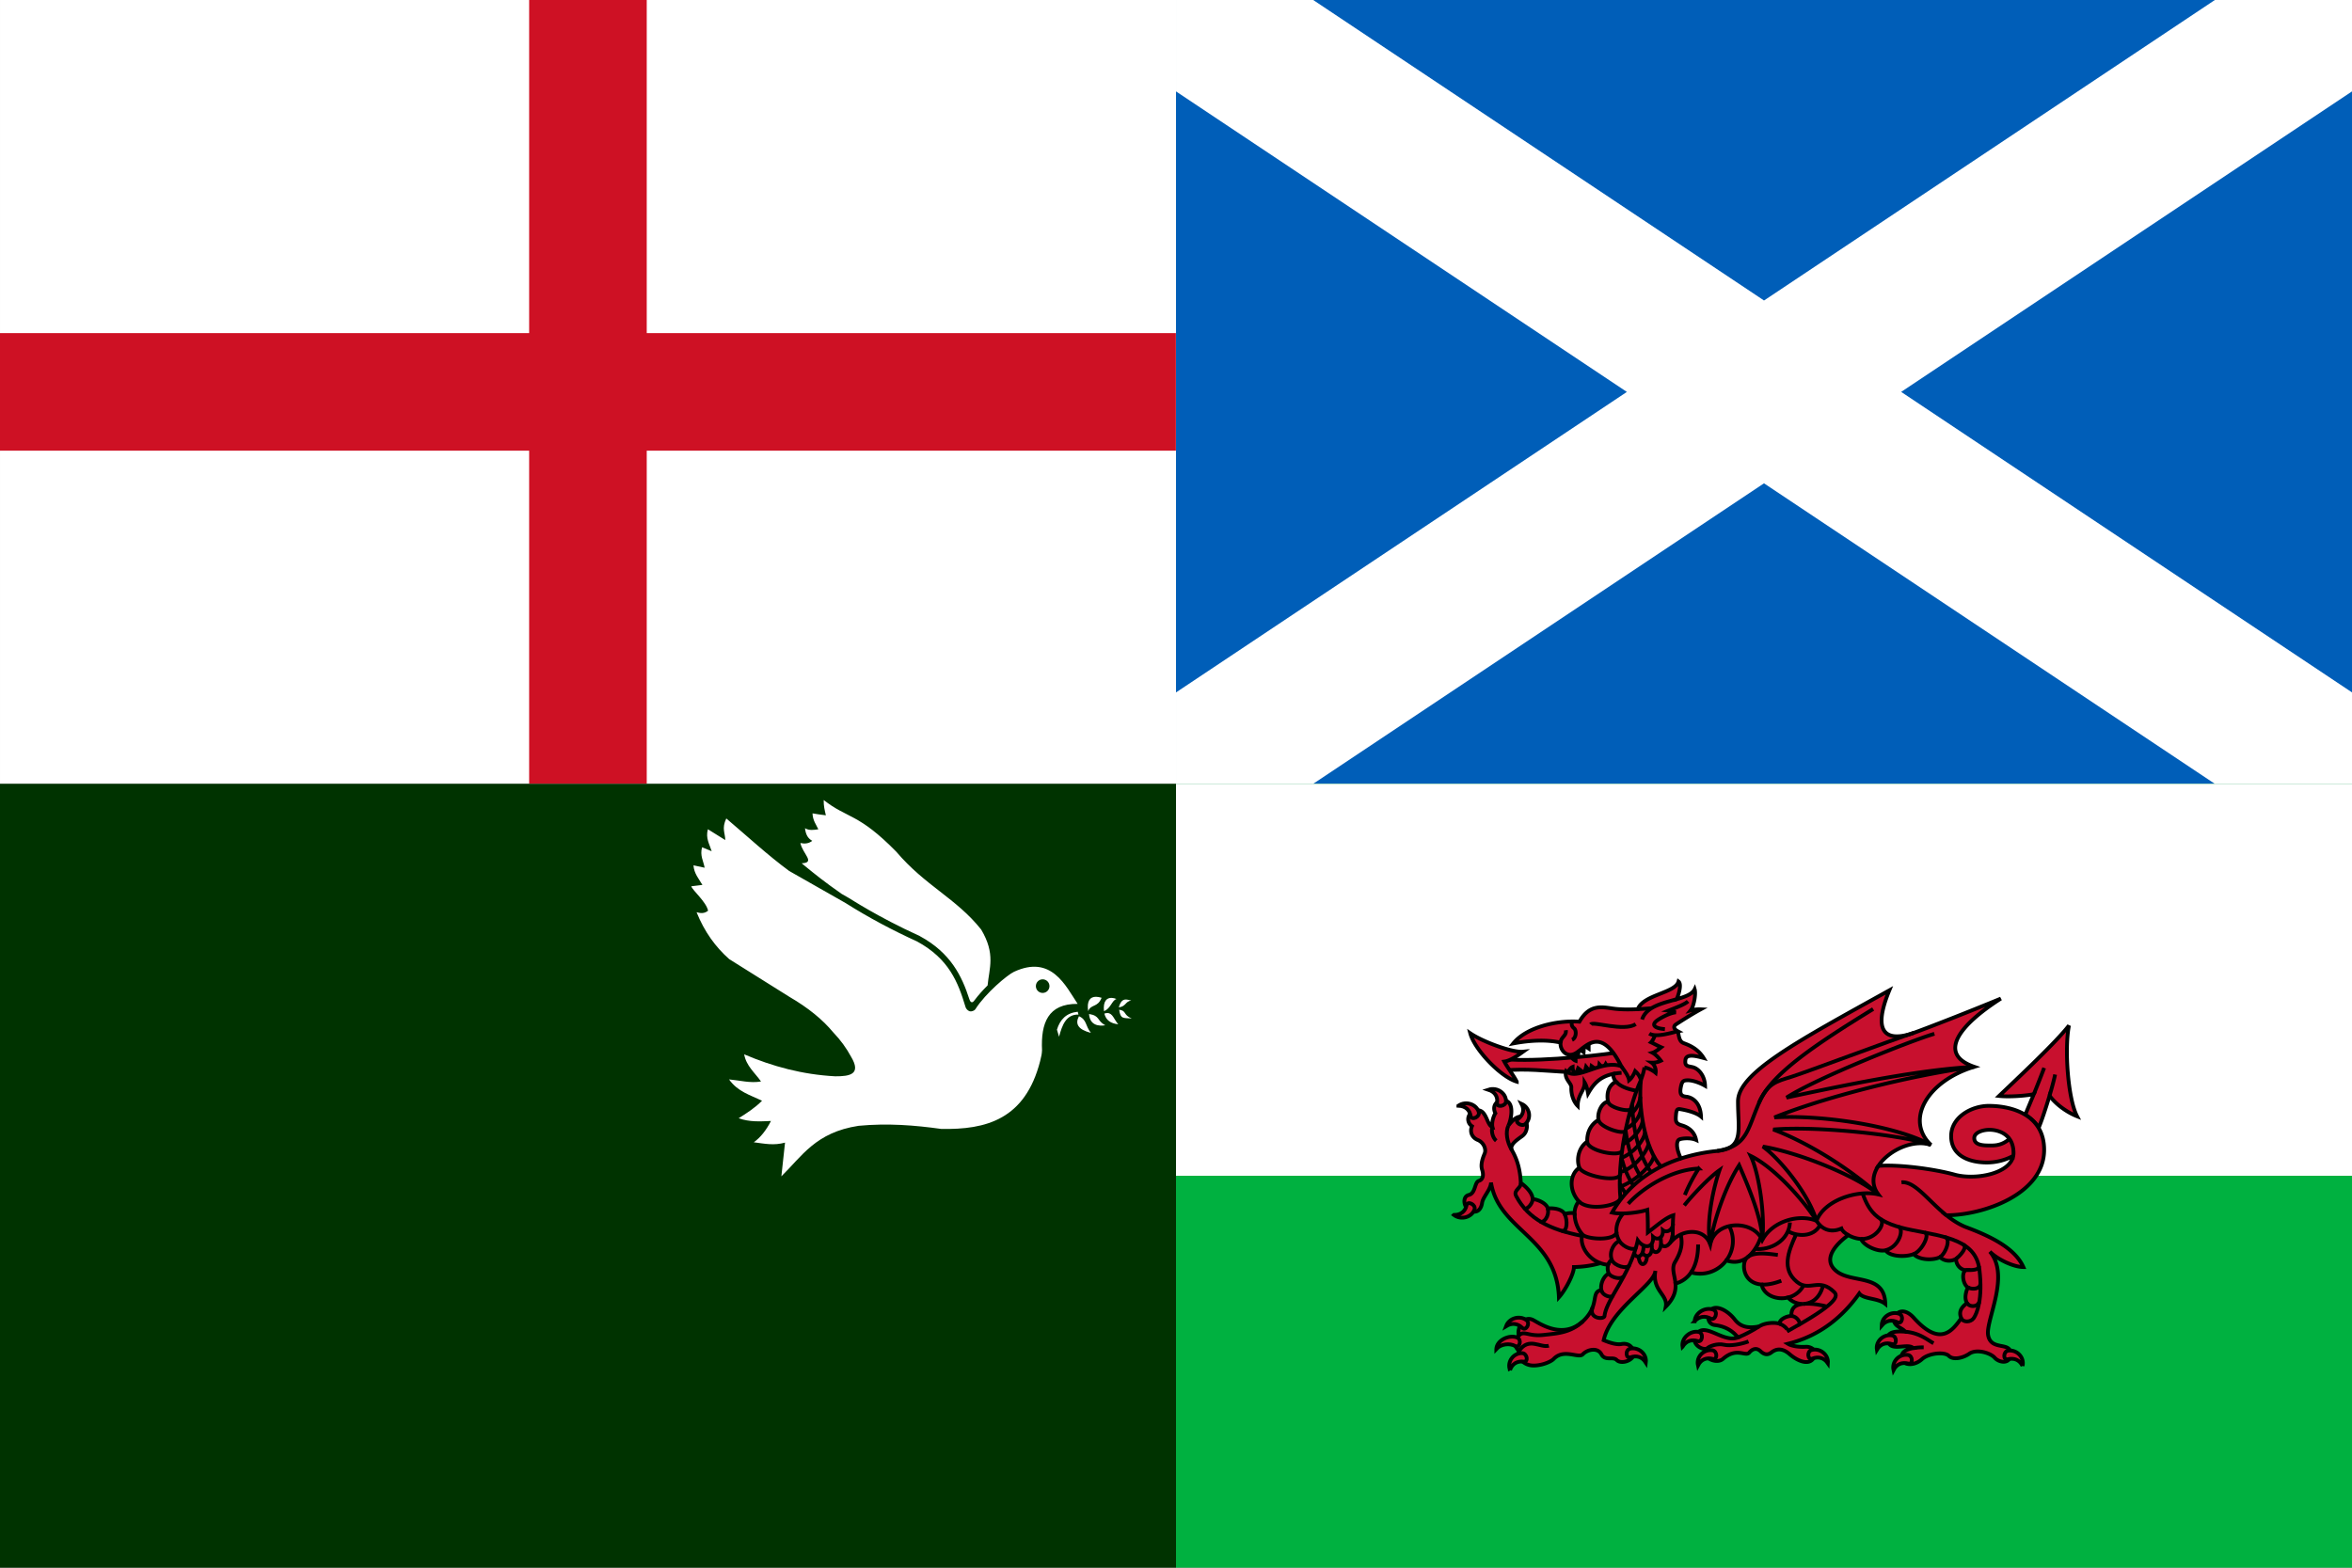 <?xml version="1.0" encoding="UTF-8" standalone="no"?>
<!-- Created with Inkscape (http://www.inkscape.org/) -->

<svg
   width="720"
   height="480"
   viewBox="0 0 190.5 127"
   version="1.1"
   id="svg1"
   xml:space="preserve"
   xmlns="http://www.w3.org/2000/svg"
   xmlns:svg="http://www.w3.org/2000/svg"
   xmlns:rdf="http://www.w3.org/1999/02/22-rdf-syntax-ns#"
   xmlns:cc="http://creativecommons.org/ns#"
   xmlns:dc="http://purl.org/dc/elements/1.1/"><rect x="0" y="0" width="190.5" height="127" fill="#808080" stroke="none"/><title
     id="title26">Eddie Izzard's flag for the Home Nations</title><defs
     id="defs1" /><g
     id="layer1"
     transform="translate(280.988,120.385)"><rect
       width="95.25"
       height="63.5"
       fill="#ffffff"
       id="rect33"
       x="-185.737"
       y="-120.385"
       style="fill:#005eb8;fill-opacity:1;stroke-width:8.467" /><rect
       width="95.25"
       height="63.5"
       fill="#ffffff"
       id="rect1"
       x="-280.987"
       y="-120.385"
       style="stroke-width:8.467" /><g
       fill="#ce1124"
       id="g3"
       transform="matrix(4.233,0,0,4.233,-294.217,-120.385)"
       style="stroke-width:2"><rect
         width="2.25"
         height="15"
         x="13.25"
         id="rect2"
         y="0"
         style="stroke-width:2" /><rect
         width="22.5"
         height="2.25"
         y="6.375"
         id="rect3"
         x="3.125"
         style="stroke-width:2" /></g><g
       id="layer1-7"
       transform="matrix(1.27,0,0,1.27,-384.969,-305.893)"
       style="stroke-width:0.787"><rect
         style="opacity:1;fill:#003300;fill-opacity:1;stroke:#4d4a30;stroke-width:0;stroke-dasharray:none"
         id="rect29"
         width="75"
         height="50"
         x="81.875"
         y="196.069" /><g
         id="g27"
         transform="matrix(-0.96,0,0,0.96,119.258,5.907)"
         style="stroke-width:0.82"><path
           id="path18"
           style="opacity:1;fill:#ffffff;fill-opacity:1;stroke:#4d4a30;stroke-width:0;stroke-dasharray:none"
           d="m -15.779,199.161 c -1.584,1.248 -2.287,0.847 -4.827,3.439 -1.924,2.267 -3.976,3.085 -5.635,5.166 -0.976,1.638 -0.526,2.59 -0.428,3.712 0.309,0.307 0.613,0.645 0.875,0.994 0.137,0.197 0.263,0.166 0.345,-0.097 0.486,-1.503 1.225,-3.055 3.279,-4.169 l 0.013,-0.008 0.012,-0.006 c 2.807,-1.279 4.571,-2.457 4.715,-2.533 0.147,-0.084 0.312,-0.178 0.456,-0.26 1.183,-0.829 1.751,-1.291 2.464,-1.874 0.028,-0.023 0.276,-0.229 0.189,-0.161 -0.934,-0.038 -0.064,-0.617 0.09,-1.346 -0.264,0.054 -0.527,0.057 -0.791,-0.145 0.228,-0.13 0.427,-0.326 0.485,-0.84 -0.269,0.172 -0.618,0.114 -0.887,0.073 0.142,-0.312 0.37,-0.578 0.387,-1.058 -0.286,0.043 -0.487,0.086 -0.888,0.129 0.074,-0.314 0.155,-0.621 0.145,-1.018 z m 6.471,1.224 c -1.39,1.177 -2.762,2.449 -4.179,3.49 -1.457,0.826 -2.54,1.445 -3.746,2.131 -1.55,0.978 -3.135,1.817 -4.746,2.551 -2.128,1.154 -2.73,2.724 -3.213,4.327 -0.024,0.123 -0.142,0.268 -0.278,0.311 -0.124,0.039 -0.322,-0.034 -0.384,-0.134 -0.697,-1.089 -2.142,-2.289 -2.567,-2.486 -2.495,-1.159 -3.437,0.949 -4.23,2.131 1.977,-0.019 2.45,1.284 2.367,3.077 0.013,0.248 0.032,0.357 0.126,0.726 0.993,3.871 3.581,4.568 6.579,4.505 1.756,-0.245 3.553,-0.388 5.48,-0.206 2.86,0.435 3.77,2.03 5.131,3.356 l -0.243,-2.239 c 0.746,0.204 1.331,0.074 2.076,-0.022 -0.446,-0.318 -0.824,-0.796 -1.142,-1.416 0.715,0.032 1.431,0.078 2.146,-0.182 -0.547,-0.344 -1.09,-0.694 -1.553,-1.164 0.776,-0.372 1.618,-0.6 2.192,-1.416 -0.708,0.064 -1.416,0.264 -2.123,0.137 0.405,-0.579 0.984,-1.032 1.119,-1.804 -1.878,0.804 -3.872,1.346 -6.051,1.461 -0.98,0.005 -1.748,-0.138 -1.05,-1.302 0.301,-0.561 0.692,-1.103 1.187,-1.621 0.692,-0.837 1.649,-1.623 2.9,-2.352 l 4.007,-2.511 c 0.907,-0.804 1.649,-1.818 2.169,-3.117 -0.263,0.076 -0.523,0.099 -0.765,-0.102 0.131,-0.598 1.014,-1.325 1.119,-1.621 l -0.742,-0.091 c 0.237,-0.407 0.556,-0.756 0.594,-1.302 l -0.742,0.16 c 0.076,-0.444 0.325,-0.8 0.171,-1.359 l -0.639,0.263 c 0.139,-0.462 0.42,-0.86 0.251,-1.461 l -1.153,0.719 c 5.7e-4,-0.464 0.255,-0.759 -0.069,-1.439 z m -21.018,10.69 c 0.25,-6e-5 0.452,0.202 0.452,0.452 6.5e-5,0.25 -0.202,0.452 -0.452,0.452 -0.25,6e-5 -0.452,-0.202 -0.452,-0.452 -5.9e-5,-0.25 0.202,-0.452 0.452,-0.452 z m -3.543,1.16 c -0.112,6.2e-4 -0.237,0.024 -0.373,0.067 0.271,0.671 0.696,0.4 0.893,0.885 0.102,-0.669 -0.121,-0.954 -0.52,-0.952 z m -1.039,0.073 c -0.106,0.003 -0.218,0.032 -0.327,0.076 0.302,0.064 0.392,0.654 0.838,0.802 0.065,-0.674 -0.194,-0.888 -0.511,-0.878 z m -0.931,0.108 c -0.12,-0.002 -0.247,0.043 -0.371,0.068 0.401,0.06 0.346,0.397 0.827,0.455 -0.118,-0.416 -0.28,-0.519 -0.456,-0.522 z m 0.431,0.68 c -0.505,0.061 -0.257,0.351 -0.835,0.579 0.58,-0.036 0.745,0.045 0.835,-0.579 z m 2.753,0.133 -0.05,0.188 c 0.816,-0.02 1.084,0.688 1.29,1.473 l 0.141,-0.471 c -0.211,-0.677 -0.619,-1.108 -1.381,-1.19 z m -1.971,0.086 c -0.363,0.003 -0.449,0.456 -0.724,0.748 0.482,-0.052 0.812,-0.249 0.926,-0.711 -0.076,-0.026 -0.143,-0.038 -0.202,-0.037 z m 1.219,0.062 c -0.755,0.127 -0.496,0.44 -1.083,0.752 0.425,0.067 1.029,0.019 1.083,-0.752 z m 0.67,0.149 c -0.532,0.237 -0.404,0.614 -0.794,1.108 0.86,-0.222 1.064,-0.6 0.794,-1.108 z" /><g
           id="path27"
           style="stroke-width:0.82" /></g></g><path
       d="m -185.737,-56.885 h 95.25 V 6.615 h -95.25 z"
       fill="#00b140"
       id="path1"
       style="stroke-width:0.265" /><path
       d="m -185.737,-56.885 h 95.25 v 31.75 h -95.25 z"
       fill="#ffffff"
       id="path2"
       style="stroke-width:0.265" /><g
       id="g4"
       transform="matrix(0.299,0,0,0.299,-133.158,-46.095)"
       style="stroke-width:3.346"><g
         fill="#c8102e"
         class="B C"
         id="g6"
         style="stroke:#000000;stroke-width:3.871"
         transform="matrix(0.265,0,0,0.265,-122.237,6.615)"><path
           d="m 246.663,113.816 c -25.98,3.937 -91.82,10.123 -117.509,5.906 l 5.02,12.092 c 42.515,-3.937 83.259,9.843 121.052,-4.499 l -8.563,-13.498 z"
           id="path3"
           style="stroke-width:3.871" /><path
           d="m 145.985,143.343 c -16.24,-4.779 -43.107,-32.62 -47.535,-49.493 12.695,8.716 43.105,19.966 54.03,18.841 -3.544,2.531 -12.401,9.279 -19.192,10.123 3.25,6.188 9.448,14.06 12.697,20.528 z m 52.257,-8.436 v 0 c 4.726,6.468 29.526,3.796 42.072,-4.076 l -3.395,-5.485 -2.509,4.64 -3.985,-4.358 -1.032,6.889 -6.938,-5.062 -1.183,6.047 -4.428,-5.344 -1.623,6.609 -6.497,-5.064 -2.509,6.891 a 13.18,13.18 0 0 1 -3.101,-8.295 c -2.509,0.983 -4.576,4.217 -4.872,6.606 z m 2.067,-20.949 c 0,1.686 2.067,6.609 5.907,8.013 0.148,-2.108 -2.511,-7.03 -0.886,-9.137 l 3.395,3.093 1.034,-5.906 4.576,3.234 0.442,-6.889 4.724,3.093 v -7.592 c -7.677,0.701 -17.125,9.56 -19.192,12.091 z m 479.112,76.629 c -1.993,-4.499 -8.193,-9.982 -13.655,-13.357 l 8.779,-21.074 c -8.267,1.689 -25.459,2.936 -35.499,1.812 18.895,-17.997 58.459,-55.118 71.45,-71.991 -4.724,23.059 -1.18,74.802 8.267,92.799 -10.04,-3.937 -21.643,-12.089 -28.137,-21.088 -3.831,12.919 -8.529,26.996 -11.13,32.759"
           id="path4"
           style="stroke-width:3.871" /><path
           d="m 310.733,91.882 c 1.18,5.906 1.474,10.405 5.904,12.092 4.43,1.687 14.171,5.061 20.372,15.186 -7.381,-1.968 -17.715,-4.781 -18.601,1.969 -0.842,6.424 2.115,6.234 7.087,7.31 6.495,1.406 12.695,8.999 12.992,19.124 -5.316,-3.093 -12.697,-5.624 -17.421,-5.624 -4.724,0 -6.053,0.842 -7.233,6.466 -1.949,9.276 1.625,9.843 6.053,10.405 4.428,0.562 13.878,4.781 14.468,20.248 -5.02,-4.219 -15.088,-6.569 -21.259,-7.592 -3.395,-0.562 -3.985,1.124 -4.427,7.03 -0.442,5.906 0.294,7.875 6.198,9.561 5.904,1.686 12.697,5.906 14.468,14.905 -5.61,-2.531 -14.468,-1.687 -17.125,-0.563 -2.657,1.124 -4.096,7.41 1.514,19.501 a 176.19,176.19 0 0 1 37.164,-7.691 c 27.906,-2.798 21.259,-21.37 21.259,-50.617 0,-29.247 61.41,-61.866 154.709,-113.609 -22.439,54.554 8.268,49.493 25.39,43.307 17.122,-6.186 57.279,-21.934 88.575,-34.871 -43.107,27.558 -64.956,56.805 -27.163,69.741 -48.421,14.622 -70.86,54.554 -44.287,79.864 -18.12,-6.113 -43.232,5.42 -53.75,21.483 18.895,-1.689 55.52,2.703 77.959,8.888 21.367,5.89 56.64,-1.007 59.964,-19.157 a 14.99,14.99 0 0 0 0.268,-2.777 c 0,-6.327 -1.629,-11.104 -4.124,-14.585 -5.488,-7.66 -15.104,-9.318 -20.381,-9.318 -7.677,0 -15.648,3.093 -15.648,8.436 0,5.343 4.724,7.592 14.172,7.592 5.166,0 13.13,0.855 21.858,-6.711 2.495,3.481 4.124,8.258 4.124,14.585 -0.008,0.919 -0.102,1.836 -0.28,2.738 a 56.84,56.84 0 0 1 -26.885,6.823 c -18.896,0 -36.609,-7.312 -36.609,-26.996 0,-19.684 21.256,-30.933 38.381,-30.933 23.619,0 56.686,8.999 56.686,44.993 0,45.558 -62.714,66.864 -99.916,66.864 6.237,4.984 13.262,9.627 20.791,12.438 26.348,9.843 49.602,21.934 57.869,40.496 -10.038,0 -26.573,-7.874 -34.25,-15.749 21.259,24.748 -4.525,70.27 -1.77,85.49 2.951,16.309 23.029,6.186 23.029,18.841 0,11.247 -11.811,9.279 -16.239,4.217 -4.428,-5.062 -18.627,-9.314 -25.983,-4.217 -6.494,4.499 -16.532,6.748 -20.962,2.249 -4.43,-4.499 -20.666,-2.813 -27.457,3.375 -6.791,6.188 -16.276,6.669 -19.192,1.969 -3.122,-5.033 -2.324,-11.153 10.306,-13.271 -5.61,-5.626 -22.707,3.99 -25.658,-6.695 -2.123,-7.678 2.361,-11.249 17.123,-10.125 -1.477,-3.655 -12.399,-5.341 -10.924,-12.936 1.475,-7.595 10.01,-12.292 20.078,-1.124 26.866,29.809 39.267,13.218 48.419,0.282 -2.951,-6.75 0.296,-11.249 5.907,-15.467 -2.953,-4.782 -1.183,-11.529 0.884,-16.029 -4.428,-2.531 -7.085,-13.78 -2.361,-17.717 -3.84,0 -9.744,-4.219 -9.744,-11.529 a 13.77,13.77 0 0 1 -16.532,-1.687 c -5.61,3.093 -20.372,3.655 -26.869,-3.095 -8.858,3.375 -24.506,2.531 -28.637,-3.937 -7.796,1.971 -22.145,-4.499 -25.096,-11.529 a 30.64,30.64 0 0 1 -12.945,-3.935 c -11.808,8.437 -27.8,24.745 -11.857,37.119 15.943,12.374 49.011,2.248 49.602,33.182 -7.677,-6.186 -21.849,-4.499 -26.573,-10.685 -15.942,22.497 -38.971,43.025 -72.925,51.461 5.018,3.093 14.172,3.375 17.713,3.093 7.362,-0.584 13.581,5.344 7.973,12.374 -5.608,7.03 -17.125,1.125 -23.915,-4.779 -9.772,-8.5 -16.239,-3.657 -18.896,-1.689 -2.657,1.968 -6.201,3.095 -10.924,-1.406 -4.723,-4.501 -9.154,-1.404 -11.515,1.406 -3.838,4.57 -12.695,-5.906 -26.867,6.468 -6.814,5.95 -23.029,-1.686 -16.535,-10.405 -6.791,1.689 -18.801,-7.707 -8.857,-16.871 9.154,-8.436 26.572,10.967 40.744,5.341 -3.185,-3.86 -9.823,-11.011 -23.62,-12.654 -7.087,-0.844 -8.341,-8.695 -5.02,-14.342 4.133,-7.03 16.831,-2.248 25.392,8.719 6.744,8.639 15.648,8.717 24.8,7.03 6.43,-4.083 16.387,-4.219 20.817,-2.813 0,-4.217 6.937,-7.875 12.251,-7.875 -0.294,-5.624 1.477,-10.685 10.04,-12.091 0.713,-0.117 1.451,-0.232 2.213,-0.3 -5.965,0.273 -11.747,-2.098 -15.803,-6.479 -11.827,2.886 -24.929,-2.676 -26.855,-13.313 -18.694,-1.303 -20.553,-20.167 -15.947,-26.308 a 10.2,10.2 0 0 1 1.259,-1.409 c -5.564,4.184 -12.674,6.119 -21.467,3.073 -8.265,11.236 -22.65,16.14 -36.057,12.292 -3.717,5.618 -9.379,9.664 -15.898,11.362 0.551,6.816 -0.919,14.538 -9.915,23.612 2.361,-12.374 -14.172,-16.311 -10.628,-36.557 -1.183,14.622 -45.764,38.807 -52.851,70.865 6.497,2.813 13.584,4.779 18.011,3.937 11.137,-2.121 14.762,8.999 11.515,13.498 -3.247,4.499 -12.401,6.748 -16.239,2.811 -3.838,-3.937 -11.811,1.406 -15.648,-5.904 -3.837,-7.31 -14.468,-4.781 -18.895,0 -4.427,4.781 -19.192,-6.188 -29.82,4.779 -3.976,4.103 -17.419,8.437 -25.392,6.188 -7.973,-2.249 -12.695,-10.125 -10.038,-14.342 -5.314,-4.782 -5.388,-10.637 -0.294,-15.749 -1.921,-7.171 4.34,-21.342 14.91,-15.747 6.643,3.514 30.188,20.107 50.708,1.124 17.792,-16.664 7.427,-30.016 18.821,-31.777 -1.386,-6.766 2.954,-15.184 7.677,-16.873 -1.373,-2.806 -1.623,-6.03 -0.697,-9.014 -2.683,-0.208 -5.324,-0.786 -7.849,-1.72 -8.848,2.506 -17.986,3.846 -27.181,3.986 0,6.748 -8.265,23.059 -15.352,30.933 -2.361,-61.866 -61.41,-68.054 -69.384,-117.265 -0.294,7.31 -8.267,14.622 -9.152,20.808 -0.885,6.186 -4.724,10.967 -11.811,8.157 -7.087,-2.81 -8.857,-14.625 -1.77,-16.311 7.087,-1.686 5.758,-12.936 10.186,-14.342 4.428,-1.406 5.166,-5.906 3.395,-11.529 -1.771,-5.623 0.884,-12.374 2.657,-16.591 1.773,-4.217 -0.886,-11.249 -7.087,-13.78 -6.201,-2.531 -8.265,-8.717 -5.904,-14.06 -6.495,-4.499 -4.643,-14.223 4.133,-16.029 10.924,-2.251 10.628,14.902 16.829,16.873 -0.884,-3.375 0.296,-9.843 2.954,-14.062 -3.544,-7.313 0.886,-13.216 7.971,-13.216 12.401,0 8.267,19.684 5.314,25.872 4.134,-5.626 10.631,-12.094 15.648,-7.592 5.017,4.502 4.201,13.895 -1.181,17.995 -4.43,3.375 -13.581,8.718 -10.924,14.624 5.314,8.999 8.561,19.684 9.154,33.464 7.381,5.344 12.105,11.529 12.105,16.591 4.87,0.282 14.199,4.131 15.5,9.563 5.904,-0.564 14.723,0.564 17.271,5.765 1.921,-0.986 7.043,-1.314 10.144,-1.034 a 19.06,19.06 0 0 1 4.323,-12.043 c -10.038,-10.687 -9.744,-27.558 0.591,-34.308 -2.942,-7.006 -1.771,-19.966 7.971,-26.716 -0.21,-7.032 1.773,-16.309 11.515,-22.214 -1.477,-7.594 3.544,-17.997 9.744,-18.56 -1.477,-7.312 -0.361,-16.337 8.2,-20.557 -2.016,-2.116 -3.064,-4.972 -2.895,-7.89 -15.019,3.093 -20.888,11.847 -25.677,20.01 -0.59,-3.375 -1.477,-7.874 -3.544,-11.249 0,8.717 -6.791,11.811 -7.085,23.903 -5.02,-5.062 -6.791,-13.218 -6.497,-18.841 0.236,-4.502 -7.675,-8.717 -5.314,-16.591 11.811,10.405 35.726,-12.374 56.393,-5.061 -20.372,-40.776 -35.134,-21.093 -45.468,-14.06 -10.334,7.033 -17.715,-3.375 -16.532,-10.125 -13.878,-3.093 -30.412,-2.531 -48.421,0.844 13.285,-16.593 44.582,-23.903 67.611,-22.217 10.038,-17.715 22.145,-15.184 33.953,-13.498 7.721,1.105 16.739,1.129 25.686,0.699 5.61,-14.905 38.381,-16.445 41.631,-28.257 2.953,2.249 1.159,10.712 -1.794,18.021 8.536,-2.433 15.866,-5.033 18.326,-10.147 1.477,4.779 -0.884,17.715 -4.134,21.652 3.368,-0.898 6.852,-1.277 10.334,-1.125 -10.334,5.624 -23.323,14.06 -25.39,15.467 -2.067,1.407 -3.25,4.217 2.067,7.03 -5.907,1.125 -22.439,6.75 -29.23,2.251"
           id="path5"
           style="stroke-width:3.871" /><path
           d="m 86.345,167.95 c 7.823,-5.344 18.52,-1.393 20.814,6.468 1.477,5.061 -7.492,8.82 -8.267,4.078 -1.032,-6.327 -5.314,-10.264 -12.547,-10.546 z m 30.682,-16.349 c 9.105,-2.983 18.164,3.721 17.995,11.88 -0.109,5.251 -9.832,6.402 -9.147,1.649 0.914,-6.345 -2.002,-11.285 -8.848,-13.529 z m 33.86,14.396 c 8.684,3.957 10.203,14.788 4.074,20.49 -3.946,3.67 -11.723,-2.006 -7.733,-4.938 5.324,-3.908 6.884,-9.38 3.659,-15.552 z M 81.733,279.659 c 7.577,5.655 18.442,2.143 21.085,-5.619 1.701,-4.997 -7.094,-9.115 -8.078,-4.409 -1.314,6.278 -5.768,10.039 -13.007,10.028 z m 53.326,113.719 c 3.173,-8.657 14.31,-11.289 20.935,-6.115 4.263,3.333 -0.803,11.32 -4.301,7.866 -4.668,-4.61 -10.547,-5.485 -16.634,-1.75 z m -9.962,23.284 c 0.528,-9.155 13.41,-14.909 21.281,-11.688 5.069,2.075 2.528,11.088 -1.84,8.692 -5.826,-3.194 -14.681,-2.2 -19.442,2.996 z m 14,21.604 c -3.303,-8.613 3.56,-17.369 12.128,-17.362 5.516,0.005 6.909,9.241 1.905,8.679 -6.675,-0.75 -11.807,2.123 -14.033,8.683 z m 138.862,-7.689 c 1.141,-9.104 -7.651,-16.126 -15.988,-14.248 -5.367,1.21 -4.497,10.505 0.236,8.864 6.319,-2.189 12.005,-0.516 15.752,5.383 z m 53.268,2.907 c -1.977,-8.974 6.131,-16.705 14.609,-15.533 5.46,0.754 5.453,10.086 0.583,8.849 -6.494,-1.651 -12.003,0.491 -15.192,6.684 z m 132.829,-2.193 c 0.738,-9.144 -8.355,-15.808 -16.602,-13.597 -5.309,1.424 -4.031,10.676 0.628,8.848 6.217,-2.44 11.971,-0.996 15.974,4.749 z M 315.457,414.442 c -1.412,-9.069 8.036,-16.875 16.426,-15.224 5.402,1.065 3.941,10.925 -0.842,9.415 -6.381,-2.017 -12.015,-0.19 -15.583,5.809 z m 12.366,-26.092 c 0.528,-9.155 11.431,-14.993 19.302,-11.77 5.067,2.075 1.553,11.457 -2.812,9.061 -5.826,-3.197 -11.73,-2.484 -16.491,2.709 z m 203.286,49.914 c -1.977,-8.974 6.131,-16.706 14.609,-15.533 5.46,0.756 5.453,10.088 0.583,8.851 -6.495,-1.651 -12.003,0.492 -15.192,6.682 z m 131.93,-4.295 c 2.043,-8.961 -6.008,-16.747 -14.496,-15.63 -5.462,0.719 -5.525,10.05 -0.648,8.844 6.508,-1.607 12.003,0.571 15.144,6.785 z M 514.116,417.465 c -1.391,-9.072 7.205,-16.311 15.591,-14.64 5.399,1.076 4.784,10.39 0.007,8.867 -6.376,-2.03 -12.014,-0.216 -15.597,5.773 z m 4.913,-24.761 c 0.178,-9.169 9.897,-14.977 17.884,-12.028 5.143,1.898 2.946,10.992 -1.509,8.75 -5.944,-2.994 -11.815,-2.076 -16.375,3.278 z"
           id="path6"
           style="stroke-width:3.871" /></g><g
         fill="none"
         class="B C"
         id="g13"
         style="stroke:#000000;stroke-width:3.871"
         transform="matrix(0.265,0,0,0.265,-122.237,6.615)"><path
           d="m 552.242,93.289 c -22.439,7.312 -109.242,39.932 -125.184,44.993 -15.942,5.061 -24.209,6.188 -33.657,26.996"
           id="path7"
           style="stroke-width:3.871" /><path
           d="m 510.318,69.103 c -56.686,34.871 -102.744,65.241 -115.736,93.926 -12.992,28.685 -12.105,46.118 -43.697,51.179 m -90.935,53.994 c 14.172,-15.748 43.695,-34.87 72.039,-35.994 a 169.52,169.52 0 0 0 -14.172,26.996 m -0.59,10.685 c 7.087,-8.999 24.8,-28.12 36.02,-35.995 -5.314,15.187 -14.171,51.181 -9.447,75.926 2.951,-23.621 15.942,-60.178 29.523,-80.988 10.04,23.059 23.619,55.68 23.619,76.491 2.953,-24.747 -2.951,-67.492 -11.808,-86.051 24.209,11.809 54.325,45.555 67.317,66.366 -8.857,-29.247 -38.973,-64.679 -54.918,-75.929 39.564,6.75 96.843,30.935 118.099,48.933 -34.838,-30.933 -77.355,-55.118 -107.468,-66.368 47.239,-3.935 135.814,6.188 161.204,15.749 C 532.167,187.775 455.403,177.09 409.344,179.902 457.765,160.216 543.978,137.72 613.655,128.159 560.51,130.97 492.013,144.47 421.745,159.654 453.041,139.406 549.882,101.163 572.911,94.413 M 274.122,79.79 c 4.217,-13.273 21.423,-16.796 35.407,-20.786"
           id="path8"
           style="stroke-width:3.871" /><path
           d="m 297.445,89.634 c -11.808,-0.844 -13.908,-4.841 -7.381,-9.281 4.134,-2.813 12.695,-7.312 18.602,-7.874 -1.477,-0.28 -5.61,-1.406 -7.678,-1.686 6.201,-2.531 16.535,-6.188 20.076,-9.563 m -37.348,7.031 c -4.518,0.39 -9.26,0.749 -14.023,0.979 m -16.533,65.105 c -2.881,0.144 -5.747,0.506 -8.573,1.083 m -39.448,142.287 c -0.114,8.089 2.796,15.928 8.161,21.983 4.724,5.061 33.66,6.75 34.84,-2.813 m -38.678,-31.214 c 10.038,10.685 42.515,4.217 42.515,-3.655 m -41.924,-30.653 c 3.543,8.436 41.334,16.029 41.924,6.186 m -33.953,-32.902 c 0.296,9.843 34.712,16.236 35.726,8.999 m -24.212,-31.213 c 1.477,7.592 24.212,14.905 27.459,11.529 m -17.715,-30.089 c 1.076,5.333 17.419,10.123 23.029,8.155 m -14.829,-28.711 c 3.349,3.873 9.848,7.478 21.03,9.307 m -77.649,-49.212 c 0.294,-5.906 6.198,-6.748 5.314,-12.654 m 56.687,36.839 c 2.067,3.093 7.381,9.561 7.971,14.342 2.954,-2.251 5.314,-7.032 6.201,-9.281 a 18.42,18.42 0 0 1 5.904,8.998 c 1.183,-3.375 3.25,-9.281 3.544,-12.936 a 27.39,27.39 0 0 1 11.515,5.624 c 0.59,-3.655 -1.18,-8.436 -4.134,-10.405 a 19.74,19.74 0 0 0 9.448,-1.968 c -2.067,-2.811 -5.314,-6.468 -8.562,-8.155 2.954,-0.844 7.085,-4.217 8.858,-5.624 -2.657,-1.124 -7.381,-3.657 -10.334,-5.061 1.771,-1.689 3.247,-5.061 4.134,-7.594 M 203.852,81.9 c -1.918,0 -2.805,4.217 0.738,6.889 2.548,1.922 2.509,9.843 -2.067,11.812"
           id="path9"
           style="stroke-width:3.871" /><path
           d="m 272.939,141.657 c -12.989,28.683 -24.947,83.098 -20.814,122.467 m 14.024,53.853 c 0,5.906 9.744,7.03 9.448,-7.03 m -0.885,7.03 c 1.18,5.061 11.218,6.186 9.151,-8.718"
           id="path10"
           style="stroke-width:3.871" /><path
           d="m 270.579,321.914 c 0.59,10.967 7.971,10.405 8.561,0 m 5.02,-7.594 c 2.951,6.75 11.218,3.375 8.858,-11.529"
           id="path11"
           style="stroke-width:3.871" /><path
           d="m 293.312,309.258 c 3.249,5.626 10.924,1.126 11.811,-8.717 M 254.93,278.045 c -5.066,5.284 -10.878,17.147 -3.839,28.402 4.136,6.607 15.502,10.264 16.683,6.327"
           id="path12"
           style="stroke-width:3.871" /><path
           d="m 251.091,306.447 c -4.576,0.703 -11.306,10.046 -7.971,18.98 2.363,6.327 15.945,10.125 18.011,5.485 M 389.858,314.32 c 14.762,1.689 34.249,-7.872 35.43,-26.996 m -1.773,8.999 c 8.268,5.062 25.393,6.75 32.477,-6.186 m -24.799,10.122 c -7.677,16.873 -14.632,34.8 1.18,47.806 12.991,10.687 22.64,-5.244 38.384,10.687 4.723,4.779 -0.887,13.778 -48.422,39.932 M 194.995,278.748 c 3.101,6.327 2.805,18.701 -3.099,17.012 m -43.55,122.891 c 10.038,-14.622 21.891,-2.806 30.41,-5.344"
           id="path13"
           style="stroke-width:3.871" /></g><g
         fill="none"
         class="B C"
         id="g22"
         style="stroke:#000000;stroke-width:3.871"
         transform="matrix(0.265,0,0,0.265,-122.237,6.615)"><path
           d="m 221.567,84.852 c 2.657,-3.516 33.659,7.592 46.058,-0.282 M 121.183,189.745 c -1.18,2.529 -0.738,9.982 3.84,14.06 M 340.256,416.4 c 2.363,-2.81 11.105,-5.65 17.567,-4.076 6.348,1.545 17.715,-0.562 25.096,-3.375 M 272.939,141.657 c -2.951,27.559 3.692,69.882 20.669,88.723 m -29.584,-64.256 c 0.486,24.522 6.791,53.637 19.254,69.664 m -26.077,-42.939 c 2.453,18.557 7.978,37.218 16.708,49.338 m -20.988,-21.171 c 2.949,11.013 7.101,21.121 12.492,28.722 m -14.012,-2.07 c 1.659,3.545 3.627,6.936 5.881,10.136"
           id="path15"
           style="stroke-width:3.871" /><path
           d="m 272.349,158.81 c -0.884,8.718 -6.494,15.466 -11.515,19.404 m 12.105,-7.31 c -0.884,8.716 -7.085,16.591 -15.204,20.387 m 16.977,-8.296 c -0.886,8.717 -9.744,19.404 -19.782,24.183 m 22.143,-12.092 c -0.884,8.719 -12.399,21.934 -24.122,26.176 m 27.814,-14.084 c -3.395,11.812 -16.977,25.592 -28.933,28.685 m 34.247,-16.591 c -0.886,8.716 -19.044,26.433 -34.692,31.495 m -73.663,22.217 c 1.919,8.013 -4.43,15.326 -7.677,13.357"
           id="path16"
           style="stroke-width:3.871" /><path
           d="m 211.529,300.824 c -30.706,-6.188 -53.537,-16.496 -66.134,-40.496 -3.249,-6.186 5.314,-7.874 4.724,-13.498 m -9.154,-33.464 c -5.314,-8.998 -6.497,-18.841 -3.544,-25.027"
           id="path17-0"
           style="stroke-width:3.871" /><path
           d="m 162.224,263.421 c 0,5.063 -6.348,11.529 -8.563,9.14 m 59.639,27.136 c -3.539,8.187 3.305,23.822 18.324,29.198 m 11.495,-3.467 a 9.53,9.53 0 0 0 -3.647,5.187 m 15.755,11.545 c -2.659,4.219 -12.991,1.126 -15.058,-2.531 m -26.499,48.65 c -12.519,11.723 -25.272,12.385 -40.522,14.06 -15.354,1.689 -19.634,-4.921 -25.096,0.562 M 313.683,300.259 c 1.773,7.875 1.181,15.749 -5.904,27.56 -3.911,6.517 -0.206,13.546 0.468,21.944 m 73.422,-26.727 c 6.768,-5.088 11.234,-13.481 13.503,-19.964 m -34.97,23.037 c 7.7,-10.035 8.902,-23.617 3.083,-34.848 m -39.14,47.14 c 4.539,-6.675 7.254,-16.183 7.254,-28.581 m -98.908,46.682 c 1.181,5.764 10.334,8.295 11.811,5.485"
           id="path18-1"
           style="stroke-width:3.871" /><path
           d="m 305.712,288.73 c 0,5.624 -5.904,9.843 -10.334,6.468 0.59,8.155 -5.608,10.687 -10.038,6.75 0.886,11.529 -9.152,12.654 -15.648,3.655 -7.381,34.588 -32.181,60.46 -33.954,77.333 -0.59,3.937 -16.386,2.813 -12.253,-8.716 m 189.402,-53.712 c -8.858,-1.054 -24.436,-3.646 -31.218,2.529 m 34.762,23.904 c -8.186,3.093 -14.801,4.18 -20.073,3.811 m 42.658,19.793 c 8.159,-0.304 16.574,-5.471 19.93,-18.259 m -35.734,11.78 a 24.44,24.44 0 0 0 15.951,-12.343"
           id="path19"
           style="stroke-width:3.871" /><path
           d="m 463.373,373.375 c -5.14,-1.548 -15.991,-3.589 -24.357,-2.831 m -4.87,21.673 c 3.247,-1.689 -2.067,-9.281 -7.383,-9.281 m -54.62,21.934 c 7.518,-3.071 14.733,-6.836 21.552,-11.247 m 20.817,-2.813 c 4.009,1.274 9.89,6.186 7.823,7.874 m 30.116,-113.047 c 4.724,7.874 13.579,12.936 25.39,7.874 0.831,2.372 3.639,4.806 7.133,6.75 m 32.725,-16.592 c 5.907,4.499 -4.428,21.09 -19.78,20.528"
           id="path20"
           style="stroke-width:3.871" /><path
           d="m 600.367,385.187 c 2.048,4.68 9.744,4.217 12.697,0 3.372,-4.819 9.448,-19.686 5.904,-49.495 -3.544,-29.809 -33.657,-33.744 -68.497,-40.494 -34.84,-6.75 -43.697,-17.435 -50.782,-37.118"
           id="path21"
           style="stroke-width:3.871" /><path
           d="m 606.274,369.72 c 2.951,4.779 11.218,3.655 12.399,-1.126 m -11.515,-14.903 c 4.43,2.531 12.991,1.686 12.695,-3.937 m -15.056,-13.78 c 3.837,0 14.171,0.562 13.581,-3.937 m -23.325,-7.592 c 3.247,-2.251 12.401,-11.811 7.381,-14.625 m -23.913,12.938 c 5.608,-3.095 11.808,-19.124 5.018,-20.53 m -31.887,17.435 c 8.857,-3.375 17.125,-20.81 11.22,-21.934 m -39.857,17.997 c 14.465,-3.655 18.895,-22.214 13.285,-23.903 m 6.495,107.142 c 15.067,1.149 23.325,8.719 29.23,11.811 M 539.253,246.267 c 13.727,-1.265 27.223,18.732 45.934,33.68 M 690.625,157.688 c 2.583,-8.712 4.747,-16.897 5.698,-21.655 M 551.331,415.785 a 64.6,64.6 0 0 1 10.656,-0.789 M 685.103,129.283 c -1.995,5.383 -6.284,16.34 -10.559,26.873 M 313.721,221.9 c -26.04,8.551 -53.007,24.97 -70.305,55.301 9.448,2.249 27.753,0 36.02,-2.813 0.591,7.312 0.591,16.873 0.591,23.061 8.267,-6.188 18.305,-15.187 25.982,-17.435 -0.592,7.31 -0.592,20.245 -0.592,25.309 11.221,-11.249 32.477,-12.374 38.384,4.497 4.723,-24.745 43.695,-25.87 53.143,-4.497 10.631,-19.686 37.793,-26.998 55.508,-19.686 7.675,-20.81 41.332,-32.057 63.181,-26.996 -7.242,-9.534 -5.948,-20.076 -0.014,-29.136"
           id="path22"
           style="stroke-width:3.871" /></g></g><g
       id="g25"
       transform="matrix(0.36,0,0,0.4,-282.803,84.157)"
       style="stroke-width:2.635"><g
         id="path1-7"
         style="stroke-width:2.635"><path
           style="color:#000000;fill:#000000;stroke-width:2.635;-inkscape-stroke:none"
           d="m 269.627,-511.357 264.583,158.75 m -264.583,0 264.583,-158.75"
           id="path24" /><path
           id="path25"
           style="color:#000000;fill:#ffffff;stroke-width:2.635;-inkscape-stroke:none"
           d="m 269.627,-511.357 v 18.514 l 101.435,60.861 -101.435,60.861 v 18.514 h 30.856 l 101.435,-60.861 101.436,60.861 h 30.857 v -18.514 L 432.775,-431.982 534.211,-492.843 v -18.514 h -30.857 l -101.436,60.861 -101.435,-60.861 z" /></g></g></g><style
     id="style1"><![CDATA[.B{stroke:#000}.C{stroke-width:1.157}]]></style></svg>

